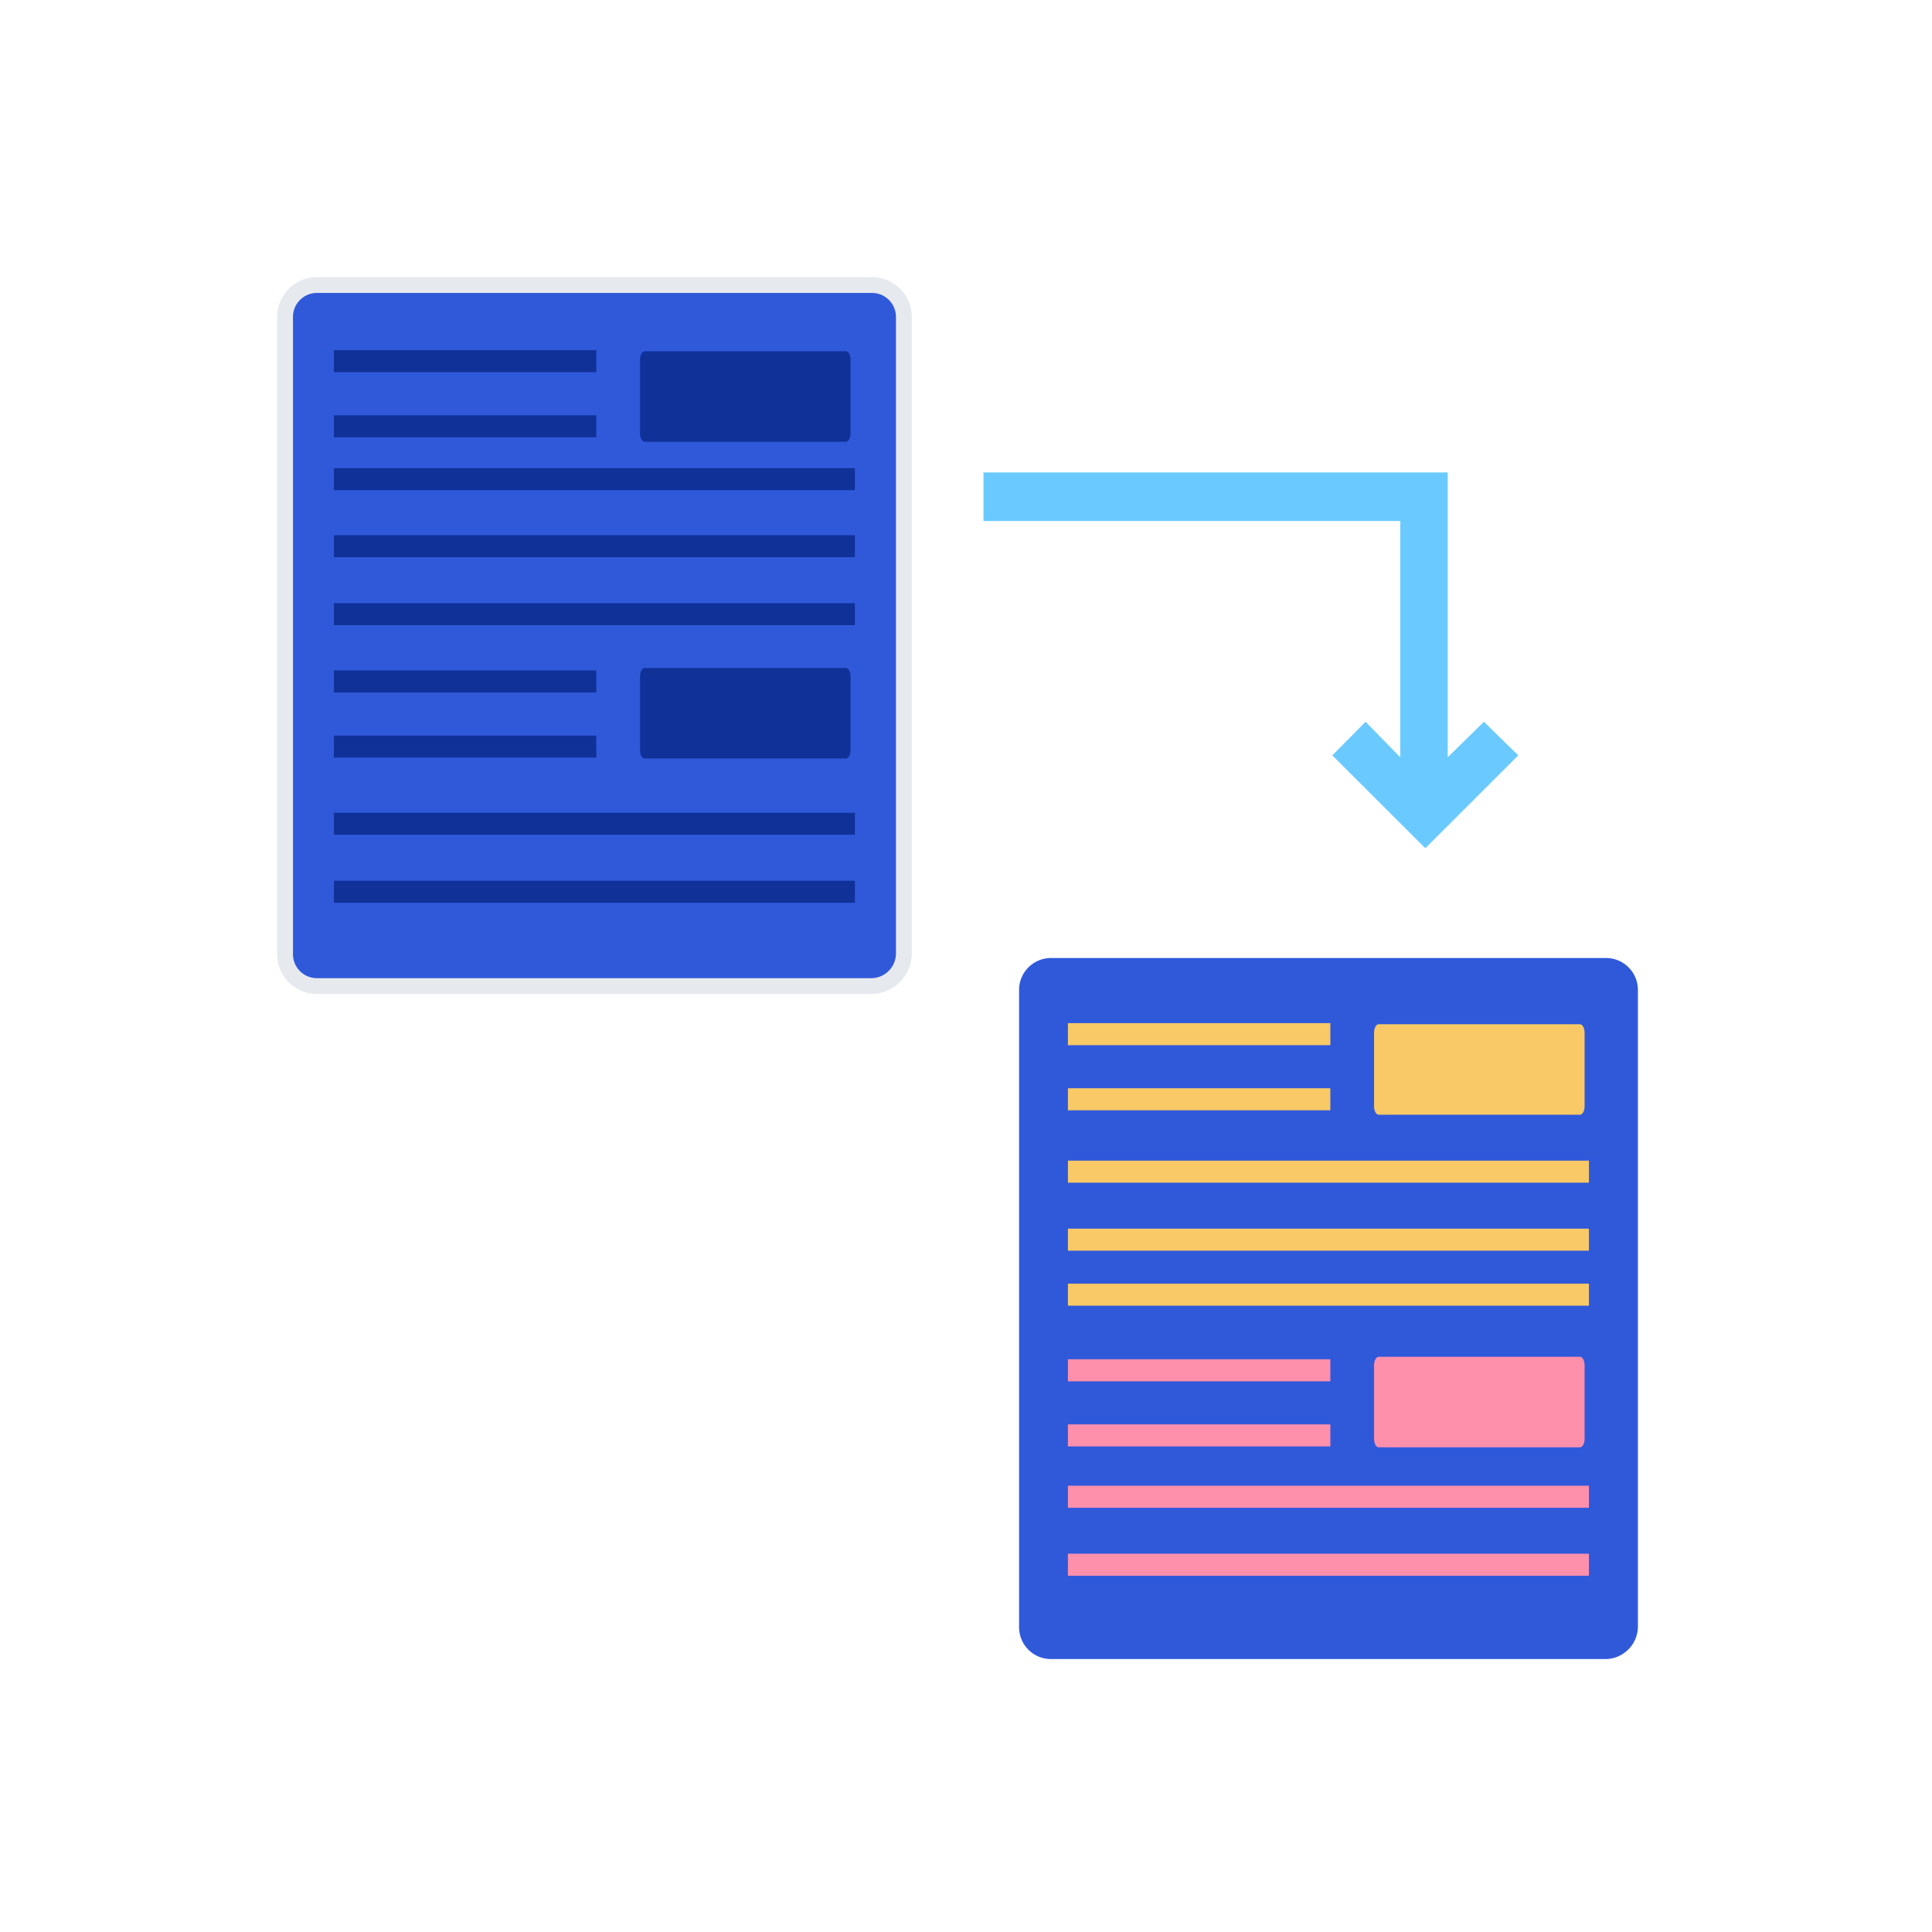 <svg xmlns="http://www.w3.org/2000/svg" width="122" height="122" viewBox="0 0 122 122">
  <g id="Color-coded_summaries" data-name="Color-coded  summaries" transform="translate(-1101 -3487)">
    <g id="Pre-trained_reader_models_" data-name="Pre-trained reader  models " transform="translate(327 3297)">
      <rect id="Rectangle_3581" data-name="Rectangle 3581" width="122" height="122" transform="translate(774 190)" fill="none"/>
    </g>
    <g id="Group_14566" data-name="Group 14566" transform="translate(4.873 1.269)">
      <path id="Path_7295" data-name="Path 7295" d="M273.617,17.278V31.261l-2.19-2.24-2.1,2.122,5.875,5.862,5.869-5.862-2.169-2.122-2.287,2.24V13.277H247.3v3.067h26.322Z" transform="translate(910.931 3502.288)" fill="#6acaff"/>
      <g id="documents_1_" data-name="documents (1)" transform="translate(1085 3478.618)">
        <path id="Path_7476" data-name="Path 7476" d="M161.872,151.869H126.8a2.013,2.013,0,0,1-2-2V109.6a2.013,2.013,0,0,1,2-2h35.077a2.013,2.013,0,0,1,2,2v40.217A2.067,2.067,0,0,1,161.872,151.869Z" transform="translate(-95.673 -82.488)" fill="#3059da" stroke="#e6e9ee" stroke-width="1"/>
        <g id="Group_14565" data-name="Group 14565" transform="translate(32.211 29.225)">
          <rect id="Rectangle_3764" data-name="Rectangle 3764" width="16.571" height="1.391" fill="#103198"/>
          <rect id="Rectangle_3765" data-name="Rectangle 3765" width="16.571" height="1.391" transform="translate(0 4.112)" fill="#103198"/>
          <rect id="Rectangle_3766" data-name="Rectangle 3766" width="16.571" height="1.391" transform="translate(0 20.225)" fill="#103198"/>
          <rect id="Rectangle_3767" data-name="Rectangle 3767" width="16.571" height="1.391" transform="translate(0 24.337)" fill="#103198"/>
          <rect id="Rectangle_3768" data-name="Rectangle 3768" width="32.899" height="1.391" transform="translate(0 7.45)" fill="#103198"/>
          <rect id="Rectangle_3769" data-name="Rectangle 3769" width="32.899" height="1.391" transform="translate(0 11.683)" fill="#103198"/>
          <rect id="Rectangle_3770" data-name="Rectangle 3770" width="32.899" height="1.391" transform="translate(0 15.977)" fill="#103198"/>
          <rect id="Rectangle_3771" data-name="Rectangle 3771" width="32.899" height="1.391" transform="translate(0 29.21)" fill="#103198"/>
          <rect id="Rectangle_3772" data-name="Rectangle 3772" width="32.899" height="1.391" transform="translate(0 33.504)" fill="#103198"/>
        </g>
      </g>
      <g id="documents_1_2" data-name="documents (1)" transform="translate(1131.352 3521.115)">
        <path id="Path_7476-2" data-name="Path 7476" d="M161.872,151.869H126.8a2.013,2.013,0,0,1-2-2V109.6a2.013,2.013,0,0,1,2-2h35.077a2.013,2.013,0,0,1,2,2v40.217A2.067,2.067,0,0,1,161.872,151.869Z" transform="translate(-95.673 -82.488)" fill="#3059da"/>
        <g id="Group_14565-2" data-name="Group 14565" transform="translate(32.211 29.225)">
          <rect id="Rectangle_3764-2" data-name="Rectangle 3764" width="16.571" height="1.391" fill="#f8c966"/>
          <rect id="Rectangle_3765-2" data-name="Rectangle 3765" width="16.571" height="1.391" transform="translate(0 4.112)" fill="#f8c966"/>
          <rect id="Rectangle_3766-2" data-name="Rectangle 3766" width="16.571" height="1.391" transform="translate(0 21.225)" fill="#ff90ac"/>
          <rect id="Rectangle_3767-2" data-name="Rectangle 3767" width="16.571" height="1.391" transform="translate(0 25.337)" fill="#ff90ac"/>
          <rect id="Rectangle_3768-2" data-name="Rectangle 3768" width="32.899" height="1.391" transform="translate(0 16.45)" fill="#f8c966"/>
          <path id="Path_7481" data-name="Path 7481" d="M0,0H32.9V1.391H0Z" transform="translate(0 8.683)" fill="#f8c966"/>
          <rect id="Rectangle_3770-2" data-name="Rectangle 3770" width="32.899" height="1.391" transform="translate(0 12.977)" fill="#f8c966"/>
          <rect id="Rectangle_3771-2" data-name="Rectangle 3771" width="32.899" height="1.391" transform="translate(0 29.21)" fill="#ff90ac"/>
          <rect id="Rectangle_3772-2" data-name="Rectangle 3772" width="32.899" height="1.391" transform="translate(0 33.504)" fill="#ff90ac"/>
        </g>
      </g>
      <path id="Path_7477" data-name="Path 7477" d="M43.906,36.621H31.2c-.162,0-.294-.236-.294-.528v-4.66c0-.292.132-.528.294-.528H43.906c.162,0,.294.236.294.528v4.66C44.2,36.385,44.068,36.621,43.906,36.621Z" transform="translate(1105.637 3477.006)" fill="#103198"/>
      <path id="Path_7479" data-name="Path 7479" d="M43.906,36.621H31.2c-.162,0-.294-.236-.294-.528v-4.66c0-.292.132-.528.294-.528H43.906c.162,0,.294.236.294.528v4.66C44.2,36.385,44.068,36.621,43.906,36.621Z" transform="translate(1151.989 3519.503)" fill="#f8c966"/>
      <path id="Path_7478" data-name="Path 7478" d="M43.906,36.621H31.2c-.162,0-.294-.236-.294-.528v-4.66c0-.292.132-.528.294-.528H43.906c.162,0,.294.236.294.528v4.66C44.2,36.385,44.068,36.621,43.906,36.621Z" transform="translate(1105.637 3497.006)" fill="#103198"/>
      <path id="Path_7480" data-name="Path 7480" d="M43.906,36.621H31.2c-.162,0-.294-.236-.294-.528v-4.66c0-.292.132-.528.294-.528H43.906c.162,0,.294.236.294.528v4.66C44.2,36.385,44.068,36.621,43.906,36.621Z" transform="translate(1151.989 3540.503)" fill="#ff90ac"/>
    </g>
  </g>
</svg>
